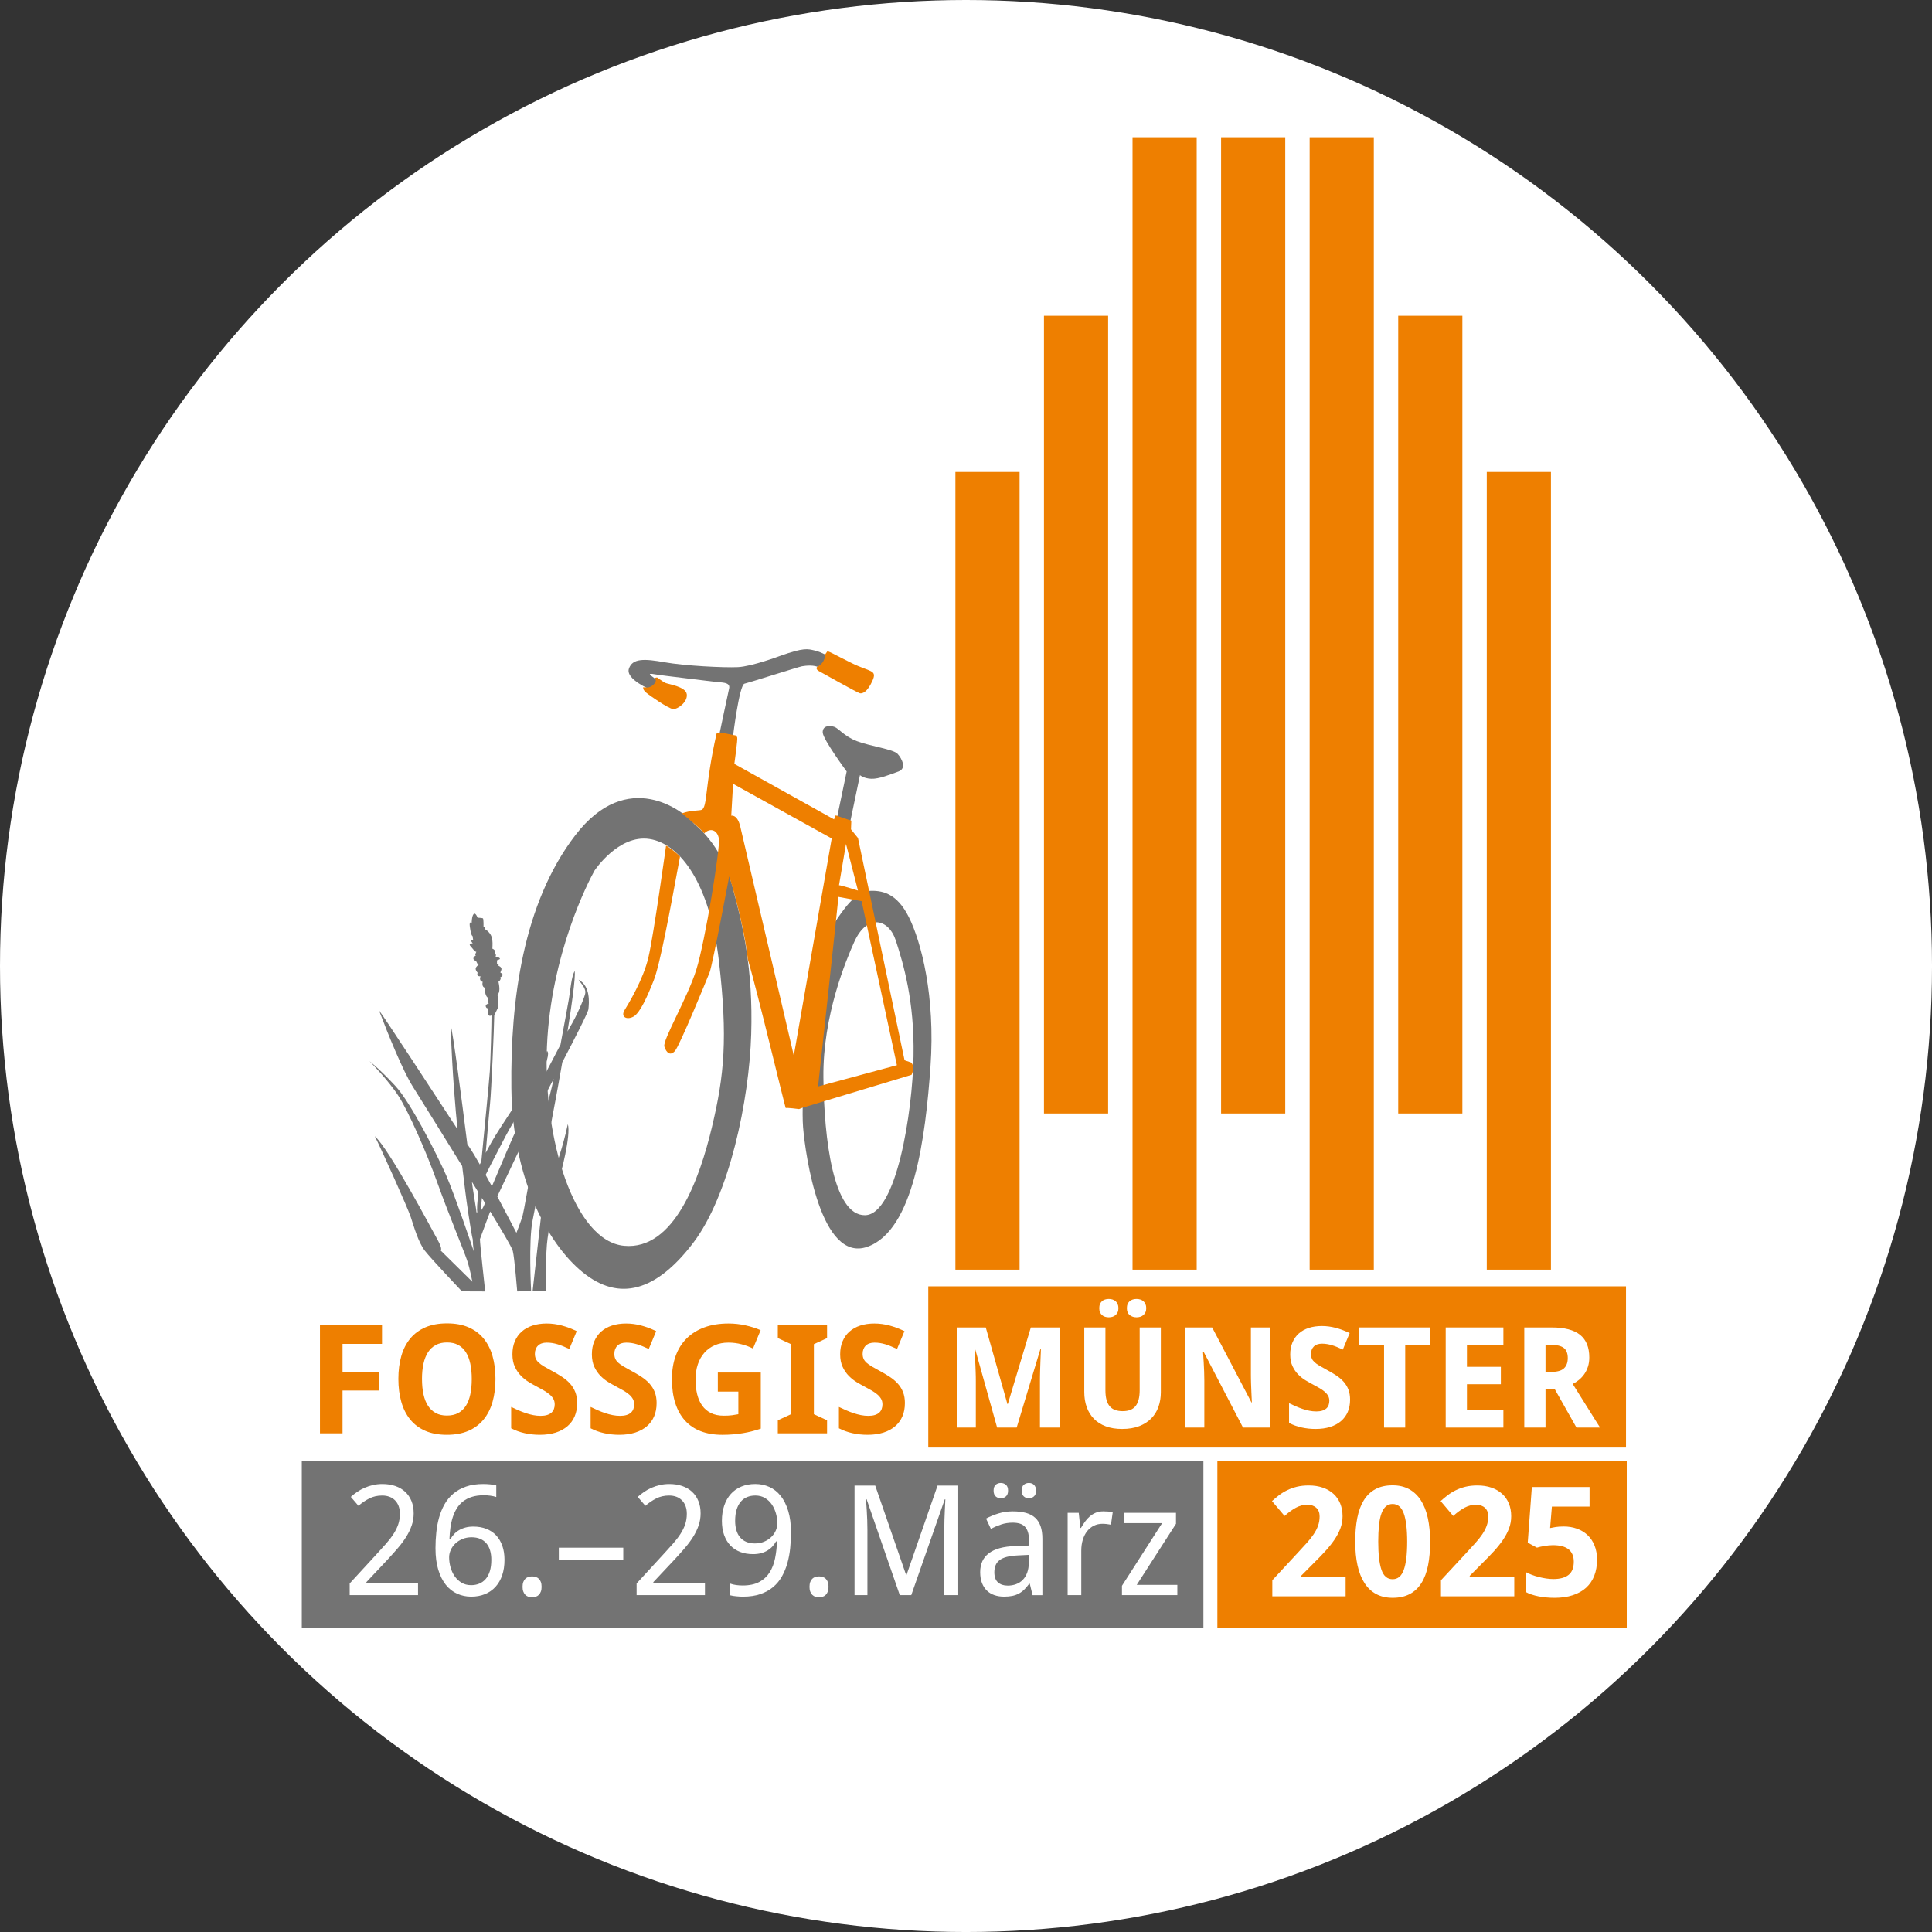<?xml version="1.0" encoding="UTF-8"?>
<svg xmlns="http://www.w3.org/2000/svg" version="1.1" viewBox="0 0 1984.25 1984.25">
  <rect x="0" y="0" width="1984.25" height="1984.25" fill="#333333" stroke="none"/>
  <defs>
    <style>
      .cls-1 {
        fill: #fff;
      }

      .cls-2 {
        fill: #737373;
      }

      .cls-3 {
        fill: #ee7f00;
      }
    </style>
  </defs>
  <!-- Generator: Adobe Illustrator 28.7.1, SVG Export Plug-In . SVG Version: 1.2.0 Build 142)  -->
  <g>
    <g id="Ebene_1">
      <circle class="cls-1" cx="992.13" cy="992.13" r="992.13"/>
      <rect class="cls-3" x="953.38" y="1321.12" width="716.59" height="165.57"/>
      <g>
        <path class="cls-1" d="M1024.09,1466.2l-22.58-80.69h-.63c.28,4.32.52,8.49.7,12.52.1,1.74.18,3.51.25,5.35.07,1.83.14,3.64.21,5.42.07,1.79.12,3.5.14,5.14.03,1.65.04,3.12.04,4.43v47.83h-19.48v-102.85h29.68l22.23,78.65h.42l23.64-78.65h29.69v102.85h-20.33v-48.68c0-1.23,0-2.6.04-4.15.02-1.55.05-3.19.11-4.93.04-1.74.11-3.5.18-5.28s.13-3.51.18-5.21c.18-3.94.35-8.05.49-12.31h-.56l-24.34,80.55h-20.05Z"/>
        <path class="cls-1" d="M1192.23,1363.35v66.55c0,5.35-.81,10.32-2.43,14.92-1.62,4.6-4.08,8.58-7.39,11.96-3.3,3.37-7.44,6.02-12.42,7.95-4.97,1.92-10.81,2.88-17.51,2.88-6.34,0-11.93-.9-16.78-2.71-4.86-1.81-8.91-4.37-12.16-7.7-3.26-3.33-5.74-7.33-7.42-12-1.69-4.66-2.53-9.86-2.53-15.58v-66.27h21.73v64.66c0,3.79.38,7.05,1.12,9.74.75,2.7,1.87,4.91,3.35,6.62,1.47,1.71,3.31,2.96,5.52,3.76,2.2.8,4.79,1.2,7.74,1.2,6.14,0,10.59-1.79,13.33-5.35,2.74-3.57,4.12-8.94,4.12-16.11v-64.52h21.73ZM1128.98,1343.58c0-1.64.25-3.06.77-4.25.52-1.2,1.21-2.18,2.08-2.96.87-.77,1.89-1.35,3.09-1.72,1.19-.38,2.47-.56,3.83-.56s2.64.18,3.84.56c1.19.38,2.23.95,3.13,1.72.89.78,1.6,1.76,2.15,2.96.53,1.19.81,2.61.81,4.25s-.27,2.98-.81,4.15c-.54,1.17-1.25,2.15-2.15,2.92-.89.78-1.94,1.35-3.13,1.73-1.2.37-2.47.56-3.84.56s-2.64-.19-3.83-.56c-1.2-.38-2.23-.95-3.09-1.73-.87-.77-1.56-1.74-2.08-2.92-.52-1.17-.77-2.55-.77-4.15ZM1157.34,1343.58c0-1.64.25-3.06.77-4.25.52-1.2,1.22-2.18,2.11-2.96.89-.77,1.95-1.35,3.16-1.72,1.22-.38,2.53-.56,3.94-.56,1.31,0,2.57.18,3.77.56,1.19.38,2.25.95,3.16,1.72.91.78,1.64,1.76,2.18,2.96.53,1.19.81,2.61.81,4.25s-.27,2.98-.81,4.15c-.54,1.17-1.27,2.15-2.18,2.92-.91.78-1.97,1.35-3.16,1.73-1.2.37-2.45.56-3.77.56-2.81,0-5.18-.78-7.1-2.32-1.93-1.55-2.88-3.89-2.88-7.03Z"/>
        <path class="cls-1" d="M1304.28,1466.2h-27.64l-40.45-77.81h-.63c.28,3.62.52,7.2.7,10.77.19,3.04.34,6.25.46,9.6.12,3.36.18,6.37.18,9.04v48.39h-19.48v-102.85h27.51l40.38,77.03h.42c-.14-3.56-.31-7.08-.49-10.55-.04-1.5-.11-3.03-.18-4.6-.07-1.58-.13-3.15-.18-4.72-.05-1.58-.09-3.08-.11-4.54-.03-1.45-.04-2.77-.04-3.94v-48.68h19.55v102.85Z"/>
        <path class="cls-1" d="M1386.59,1437.64c0,4.6-.79,8.74-2.36,12.42-1.58,3.68-3.87,6.83-6.9,9.43-3.02,2.6-6.73,4.6-11.11,6.01-4.39,1.41-9.42,2.11-15.09,2.11-4.97,0-9.77-.52-14.39-1.55-4.62-1.03-8.9-2.58-12.83-4.64v-20.25c2.24,1.08,4.52,2.12,6.82,3.13,2.3,1.01,4.64,1.91,7,2.71,2.37.8,4.73,1.43,7.11,1.9,2.37.46,4.72.7,7.06.7s4.44-.27,6.16-.81c1.71-.54,3.09-1.3,4.15-2.25,1.06-.96,1.83-2.11,2.32-3.45.49-1.33.74-2.8.74-4.39,0-1.93-.4-3.63-1.23-5.1-.82-1.48-1.97-2.87-3.44-4.15-1.48-1.29-3.26-2.54-5.35-3.76-2.09-1.22-4.43-2.52-7-3.87-2.16-1.12-4.57-2.48-7.25-4.08s-5.2-3.58-7.56-5.95c-2.37-2.37-4.35-5.22-5.94-8.58-1.6-3.35-2.39-7.37-2.39-12.07s.76-8.71,2.29-12.34,3.69-6.71,6.5-9.22c2.81-2.51,6.23-4.42,10.24-5.74,4.01-1.31,8.5-1.97,13.47-1.97,2.49,0,4.92.17,7.28.49,2.37.33,4.72.8,7.04,1.41,2.32.61,4.65,1.36,7,2.25,2.34.89,4.76,1.92,7.24,3.09l-7.03,16.95c-2.11-.98-4.08-1.85-5.92-2.6-1.82-.75-3.61-1.38-5.35-1.9s-3.44-.9-5.1-1.16-3.34-.39-5.02-.39c-3.66,0-6.47.97-8.41,2.92s-2.92,4.54-2.92,7.77c0,1.74.3,3.28.89,4.61.58,1.34,1.52,2.59,2.81,3.76,1.29,1.17,2.95,2.38,5,3.59,2.03,1.22,4.51,2.6,7.41,4.15,3.52,1.88,6.76,3.79,9.71,5.74s5.5,4.1,7.63,6.47c2.13,2.37,3.79,5.06,4.96,8.05,1.17,3.01,1.76,6.52,1.76,10.55Z"/>
        <path class="cls-1" d="M1443.22,1466.2h-21.73v-84.7h-25.82v-18.15h73.3v18.15h-25.75v84.7Z"/>
        <path class="cls-1" d="M1544.04,1466.2h-59.24v-102.85h59.24v17.87h-37.43v22.58h34.83v17.87h-34.83v26.52h37.43v18.01Z"/>
        <path class="cls-1" d="M1587.3,1426.74v39.46h-21.8v-102.85h28.14c13.17,0,22.91,2.55,29.19,7.63,6.28,5.09,9.43,12.81,9.43,23.19,0,3.51-.47,6.7-1.41,9.56-.94,2.87-2.19,5.41-3.76,7.63-1.58,2.23-3.38,4.18-5.42,5.84-2.04,1.67-4.19,3.07-6.44,4.19,5.21,8.35,9.87,15.8,14,22.37,1.79,2.81,3.51,5.56,5.17,8.23,1.67,2.67,3.16,5.07,4.47,7.18,1.31,2.1,2.39,3.79,3.23,5.06l1.2,1.97h-24.2l-22.3-39.46h-9.5ZM1587.3,1409.01h5.92c6.05,0,10.39-1.2,13.01-3.62,2.62-2.42,3.94-5.97,3.94-10.66s-1.4-8.35-4.22-10.42c-2.82-2.06-7.18-3.09-13.09-3.09h-5.56v27.79Z"/>
      </g>
      <rect class="cls-3" x="1250.29" y="1500.79" width="420.45" height="171.45"/>
      <rect class="cls-2" x="309.96" y="1500.79" width="925.99" height="171.45"/>
      <g>
        <path class="cls-1" d="M1382.05,1639.47h-75.32v-16.51l26.41-28.47c3.32-3.58,6.35-6.89,9.05-9.9,2.72-3.02,5.04-5.97,6.98-8.83,1.95-2.87,3.46-5.78,4.53-8.75,1.08-2.97,1.61-6.17,1.61-9.6,0-3.79-1.14-6.73-3.42-8.83-2.28-2.09-5.33-3.15-9.17-3.15-4.05,0-7.94,1-11.67,3-3.73,2-7.65,4.84-11.74,8.52l-12.9-15.28c2.3-2.09,4.71-4.11,7.22-6.03,2.51-1.92,5.27-3.62,8.29-5.1,3.01-1.49,6.35-2.67,9.97-3.58,3.64-.89,7.7-1.34,12.21-1.34,5.37,0,10.2.74,14.47,2.23,4.28,1.49,7.92,3.6,10.95,6.34,3.01,2.73,5.33,6.06,6.94,9.94,1.61,3.89,2.42,8.26,2.42,13.13,0,4.4-.76,8.62-2.3,12.63-1.54,4.02-3.64,7.96-6.3,11.82-2.66,3.86-5.74,7.7-9.25,11.52-3.51,3.81-7.26,7.69-11.25,11.63l-13.51,13.59v1.07h45.76v19.96Z"/>
        <path class="cls-1" d="M1468.8,1583.35c0,9.06-.7,17.15-2.11,24.26-1.41,7.12-3.65,13.15-6.76,18.12-3.09,4.96-7.09,8.75-11.97,11.36-4.89,2.61-10.79,3.92-17.69,3.92-6.5,0-12.16-1.31-16.97-3.92s-8.81-6.4-11.98-11.36c-3.17-4.97-5.54-11.01-7.1-18.12-1.56-7.11-2.34-15.2-2.34-24.26s.7-17.17,2.11-24.33c1.4-7.17,3.65-13.23,6.71-18.19,3.08-4.97,7.04-8.76,11.9-11.4,4.86-2.64,10.74-3.95,17.66-3.95,6.45,0,12.08,1.31,16.89,3.91,4.81,2.61,8.83,6.4,12.05,11.37,3.23,4.96,5.63,11.03,7.21,18.19,1.59,7.17,2.38,15.3,2.38,24.41ZM1415.52,1583.35c0,12.8,1.1,22.42,3.3,28.87,2.2,6.45,6.01,9.68,11.44,9.68s9.14-3.2,11.47-9.6,3.5-16.05,3.5-28.95-1.17-22.51-3.5-28.97c-2.33-6.48-6.15-9.71-11.47-9.71-2.72,0-5,.82-6.87,2.45-1.88,1.64-3.39,4.07-4.57,7.29-1.18,3.23-2.02,7.26-2.54,12.09-.51,4.84-.76,10.46-.76,16.84Z"/>
        <path class="cls-1" d="M1555.25,1639.47h-75.32v-16.51l26.41-28.47c3.32-3.58,6.35-6.89,9.05-9.9,2.72-3.02,5.04-5.97,6.98-8.83,1.95-2.87,3.46-5.78,4.53-8.75,1.08-2.97,1.61-6.17,1.61-9.6,0-3.79-1.14-6.73-3.42-8.83-2.28-2.09-5.33-3.15-9.17-3.15-4.05,0-7.94,1-11.67,3-3.73,2-7.65,4.84-11.74,8.52l-12.9-15.28c2.3-2.09,4.71-4.11,7.22-6.03,2.51-1.92,5.27-3.62,8.29-5.1,3.01-1.49,6.35-2.67,9.97-3.58,3.64-.89,7.7-1.34,12.21-1.34,5.37,0,10.2.74,14.47,2.23,4.28,1.49,7.92,3.6,10.95,6.34,3.01,2.73,5.33,6.06,6.94,9.94,1.61,3.89,2.42,8.26,2.42,13.13,0,4.4-.76,8.62-2.3,12.63-1.54,4.02-3.64,7.96-6.3,11.82-2.66,3.86-5.74,7.7-9.25,11.52-3.51,3.81-7.26,7.69-11.25,11.63l-13.51,13.59v1.07h45.76v19.96Z"/>
        <path class="cls-1" d="M1606.14,1567.77c4.81,0,9.29.74,13.44,2.23,4.15,1.49,7.76,3.66,10.82,6.53,3.08,2.87,5.48,6.43,7.22,10.71,1.74,4.27,2.61,9.18,2.61,14.7,0,6.09-.96,11.56-2.85,16.39-1.89,4.84-4.68,8.94-8.36,12.29-3.69,3.36-8.26,5.92-13.71,7.71-5.45,1.8-11.71,2.69-18.77,2.69-2.81,0-5.6-.13-8.36-.39-2.77-.25-5.42-.62-7.95-1.11-2.53-.48-4.94-1.11-7.22-1.88-2.27-.77-4.33-1.67-6.18-2.69v-20.5c1.8,1.03,3.86,1.98,6.22,2.88,2.35.89,4.79,1.66,7.33,2.3s5.08,1.16,7.64,1.54c2.56.38,4.99.57,7.29.57,6.86,0,12.08-1.42,15.66-4.26,3.58-2.84,5.37-7.35,5.37-13.55,0-5.53-1.75-9.74-5.26-12.63-3.51-2.89-8.91-4.34-16.23-4.34-1.33,0-2.75.08-4.27.23-1.51.16-2.99.36-4.45.61-1.45.26-2.85.53-4.18.81-1.33.29-2.48.58-3.45.89l-9.45-5.07,4.22-57.19h59.27v20.11h-38.69l-1.84,22.03c1.63-.36,3.54-.72,5.71-1.07,2.17-.36,4.98-.54,8.4-.54Z"/>
      </g>
      <g>
        <path class="cls-1" d="M429.34,1638.27h-70.19v-12.01l26.94-29.32c3.85-4.15,7.28-7.95,10.31-11.39,3.03-3.44,5.61-6.79,7.74-10.08s3.76-6.58,4.88-9.89c1.13-3.31,1.7-6.91,1.7-10.81,0-3.03-.44-5.7-1.31-8-.87-2.31-2.11-4.28-3.73-5.89-1.61-1.62-3.52-2.84-5.73-3.65-2.21-.82-4.67-1.24-7.39-1.24-4.87,0-9.27.99-13.2,2.96-3.93,1.98-7.66,4.5-11.2,7.58l-7.84-9.16c2.05-1.85,4.26-3.58,6.62-5.2,2.36-1.61,4.9-3.01,7.62-4.19,2.73-1.18,5.59-2.12,8.62-2.81,3.02-.69,6.2-1.03,9.54-1.03,4.93,0,9.38.69,13.35,2.08,3.98,1.38,7.35,3.37,10.12,5.96,2.77,2.59,4.92,5.75,6.42,9.47,1.52,3.72,2.27,7.91,2.27,12.58,0,4.36-.67,8.52-2.03,12.47-1.36,3.95-3.23,7.84-5.62,11.66-2.39,3.83-5.23,7.66-8.54,11.51s-6.89,7.85-10.74,12.01l-21.63,23.01v.61h53.03v12.78Z"/>
        <path class="cls-1" d="M447.27,1590.16c0-5.38.27-10.74.82-16.08.53-5.34,1.48-10.46,2.84-15.35,1.36-4.9,3.23-9.46,5.58-13.66,2.36-4.21,5.36-7.86,9.01-10.96,3.64-3.1,8-5.54,13.08-7.31,5.08-1.77,11.03-2.66,17.86-2.66.97,0,2.05.03,3.23.08,1.17.04,2.37.14,3.58.26,1.2.13,2.36.29,3.46.46,1.1.18,2.09.39,2.96.66v11.93c-1.8-.62-3.82-1.08-6.08-1.38-2.25-.31-4.49-.46-6.7-.46-4.62,0-8.69.55-12.19,1.66-3.52,1.1-6.56,2.66-9.12,4.65-2.57,2-4.71,4.39-6.42,7.16-1.73,2.77-3.12,5.84-4.2,9.19-1.08,3.37-1.88,6.94-2.38,10.74-.52,3.79-.85,7.75-1,11.86h.92c1.03-1.85,2.27-3.58,3.73-5.2,1.46-1.62,3.16-3.01,5.12-4.15,1.95-1.16,4.15-2.07,6.58-2.73,2.44-.67,5.16-1,8.19-1,4.87,0,9.29.75,13.23,2.27,3.95,1.51,7.32,3.73,10.09,6.65,2.77,2.93,4.91,6.5,6.42,10.74,1.52,4.23,2.27,9.07,2.27,14.51,0,5.85-.8,11.1-2.38,15.78-1.6,4.67-3.87,8.63-6.85,11.89-2.97,3.25-6.56,5.76-10.77,7.5-4.21,1.74-8.93,2.61-14.16,2.61s-9.94-1-14.43-3c-4.5-2-8.38-5.06-11.66-9.16s-5.87-9.26-7.77-15.47c-1.89-6.2-2.85-13.55-2.85-22.02ZM483.83,1628.03c3.08,0,5.88-.53,8.42-1.58s4.73-2.65,6.58-4.78c1.85-2.13,3.27-4.82,4.27-8.08,1-3.25,1.51-7.12,1.51-11.58,0-3.59-.43-6.82-1.27-9.66-.85-2.85-2.12-5.28-3.81-7.27-1.69-2.01-3.81-3.54-6.35-4.62-2.53-1.08-5.5-1.62-8.89-1.62s-6.58.6-9.43,1.81c-2.84,1.2-5.27,2.77-7.27,4.69-2.01,1.93-3.56,4.12-4.66,6.58s-1.65,4.93-1.65,7.39c0,3.44.47,6.86,1.42,10.28.95,3.41,2.36,6.48,4.23,9.19,1.88,2.72,4.22,4.94,7.04,6.66,2.82,1.72,6.11,2.58,9.86,2.58Z"/>
        <path class="cls-1" d="M536.69,1629.72c0-1.95.25-3.6.77-4.96.51-1.36,1.2-2.46,2.08-3.31.87-.85,1.89-1.46,3.08-1.85s2.46-.58,3.85-.58,2.6.19,3.81.58c1.2.39,2.24,1,3.11,1.85.88.85,1.57,1.95,2.09,3.31.51,1.36.76,3.01.76,4.96s-.25,3.53-.76,4.89c-.52,1.36-1.21,2.47-2.09,3.35s-1.91,1.51-3.11,1.92c-1.21.41-2.48.61-3.81.61s-2.66-.2-3.85-.61c-1.18-.41-2.21-1.05-3.08-1.92s-1.57-1.99-2.08-3.35c-.52-1.36-.77-2.99-.77-4.89Z"/>
        <path class="cls-1" d="M573.94,1602.47v-12.93h66.19v12.93h-66.19Z"/>
        <path class="cls-1" d="M724.02,1638.27h-70.19v-12.01l26.94-29.32c3.85-4.15,7.28-7.95,10.31-11.39,3.03-3.44,5.61-6.79,7.74-10.08s3.76-6.58,4.88-9.89c1.13-3.31,1.7-6.91,1.7-10.81,0-3.03-.44-5.7-1.31-8-.87-2.31-2.11-4.28-3.73-5.89-1.61-1.62-3.52-2.84-5.73-3.65-2.21-.82-4.67-1.24-7.39-1.24-4.87,0-9.27.99-13.2,2.96-3.93,1.98-7.66,4.5-11.2,7.58l-7.84-9.16c2.05-1.85,4.26-3.58,6.62-5.2,2.36-1.61,4.9-3.01,7.62-4.19,2.73-1.18,5.59-2.12,8.62-2.81,3.02-.69,6.2-1.03,9.54-1.03,4.93,0,9.38.69,13.35,2.08,3.98,1.38,7.35,3.37,10.12,5.96,2.77,2.59,4.92,5.75,6.42,9.47,1.52,3.72,2.27,7.91,2.27,12.58,0,4.36-.67,8.52-2.03,12.47s-3.23,7.84-5.62,11.66c-2.39,3.83-5.23,7.66-8.54,11.51s-6.89,7.85-10.74,12.01l-21.63,23.01v.61h53.03v12.78Z"/>
        <path class="cls-1" d="M812.37,1573.77c0,5.39-.26,10.76-.81,16.13-.53,5.35-1.49,10.47-2.85,15.35-1.36,4.88-3.22,9.43-5.57,13.66-2.37,4.23-5.36,7.89-9.01,10.97-3.65,3.08-8,5.5-13.08,7.27-5.07,1.77-11.03,2.66-17.85,2.66-.97,0-2.05-.03-3.23-.07-1.18-.05-2.36-.15-3.54-.27-1.18-.13-2.33-.27-3.46-.42-1.13-.16-2.13-.36-3-.62v-12.01c1.79.67,3.82,1.16,6.07,1.46,2.26.31,4.5.46,6.7.46,6.93,0,12.62-1.21,17.09-3.62,4.46-2.41,8-5.68,10.62-9.81,2.61-4.14,4.47-8.94,5.57-14.43,1.1-5.49,1.79-11.29,2.04-17.4h-1c-1.03,1.85-2.26,3.57-3.7,5.16-1.44,1.59-3.13,2.97-5.07,4.15-1.95,1.18-4.15,2.1-6.62,2.77-2.46.67-5.21,1-8.24,1-4.87,0-9.29-.75-13.23-2.27-3.95-1.51-7.32-3.73-10.09-6.65-2.77-2.93-4.91-6.5-6.42-10.74-1.52-4.23-2.27-9.07-2.27-14.51,0-5.85.81-11.12,2.42-15.81,1.62-4.7,3.9-8.68,6.85-11.93,2.95-3.26,6.54-5.77,10.77-7.51,4.23-1.74,8.97-2.61,14.21-2.61s10,1,14.47,3c4.46,2.01,8.33,5.06,11.62,9.16,3.28,4.11,5.87,9.27,7.76,15.51,1.9,6.23,2.85,13.56,2.85,21.97ZM775.81,1535.98c-3.08,0-5.89.52-8.42,1.54-2.54,1.03-4.73,2.61-6.58,4.77s-3.27,4.86-4.28,8.12c-1,3.25-1.5,7.12-1.5,11.58,0,3.59.42,6.81,1.27,9.66s2.12,5.28,3.81,7.27c1.69,2.01,3.8,3.54,6.35,4.62,2.54,1.08,5.5,1.62,8.89,1.62s6.65-.6,9.47-1.81c2.82-1.2,5.23-2.77,7.23-4.7,2-1.92,3.55-4.11,4.65-6.57,1.1-2.46,1.66-4.93,1.66-7.39,0-3.44-.47-6.86-1.42-10.28-.96-3.41-2.37-6.49-4.23-9.23-1.88-2.75-4.22-4.97-7.05-6.66s-6.11-2.54-9.85-2.54Z"/>
        <path class="cls-1" d="M831.39,1629.72c0-1.95.25-3.6.77-4.96.51-1.36,1.2-2.46,2.08-3.31.87-.85,1.89-1.46,3.08-1.85s2.46-.58,3.85-.58,2.6.19,3.81.58c1.2.39,2.24,1,3.11,1.85.88.85,1.57,1.95,2.09,3.31.51,1.36.76,3.01.76,4.96s-.25,3.53-.76,4.89c-.52,1.36-1.21,2.47-2.09,3.35s-1.91,1.51-3.11,1.92c-1.21.41-2.48.61-3.81.61s-2.66-.2-3.85-.61c-1.18-.41-2.21-1.05-3.08-1.92s-1.57-1.99-2.08-3.35c-.52-1.36-.77-2.99-.77-4.89Z"/>
        <path class="cls-1" d="M924.13,1638.27l-34.1-98.52h-.61c.31,3.8.56,7.57.77,11.31.2,3.23.37,6.63.5,10.2s.19,6.81.19,9.74v67.26h-13.23v-112.52h21.24l31.71,91.74h.46l31.86-91.74h21.24v112.52h-14.31v-68.26c0-2.67.05-5.72.15-9.16.11-3.44.24-6.72.39-9.85.21-3.65.39-7.34.54-11.09h-.62l-34.4,98.36h-11.77Z"/>
        <path class="cls-1" d="M1060.49,1638.27l-2.85-11.7h-.61c-1.7,2.3-3.39,4.29-5.08,5.97-1.69,1.67-3.54,3.03-5.54,4.11-2.01,1.08-4.23,1.88-6.7,2.39-2.46.51-5.31.76-8.54.76-3.54,0-6.8-.5-9.77-1.5-2.98-1-5.56-2.54-7.74-4.62-2.18-2.08-3.88-4.69-5.12-7.84-1.23-3.16-1.85-6.89-1.85-11.2,0-8.41,2.97-14.88,8.9-19.39,5.92-4.51,14.94-6.98,27.05-7.39l14.16-.54v-5.31c0-3.44-.37-6.31-1.11-8.62-.74-2.31-1.82-4.17-3.23-5.58-1.41-1.41-3.16-2.42-5.23-3.04-2.08-.61-4.45-.92-7.12-.92-4.26,0-8.23.61-11.89,1.85-3.67,1.23-7.2,2.72-10.59,4.46l-4.93-10.54c3.8-2.05,8.04-3.79,12.7-5.23,4.67-1.44,9.57-2.16,14.71-2.16s9.75.53,13.58,1.58c3.82,1.05,6.98,2.72,9.47,5,2.49,2.28,4.35,5.2,5.57,8.74,1.24,3.53,1.85,7.82,1.85,12.85v57.88h-10.08ZM1020.47,1530.91c0-2.78.72-4.78,2.16-6,1.44-1.24,3.18-1.85,5.23-1.85s3.75.63,5.24,1.88c1.48,1.25,2.23,3.24,2.23,5.97s-.74,4.72-2.23,5.99c-1.49,1.29-3.23,1.93-5.24,1.93s-3.79-.64-5.23-1.93c-1.44-1.28-2.16-3.28-2.16-5.99ZM1034.79,1628.48c3.13,0,6.03-.48,8.69-1.45s4.98-2.45,6.92-4.43c1.95-1.98,3.48-4.47,4.58-7.47,1.1-3.01,1.66-6.53,1.66-10.59v-7.62l-11.01.54c-4.62.2-8.49.72-11.62,1.53-3.13.82-5.64,1.96-7.5,3.43-1.88,1.46-3.23,3.23-4.04,5.31-.82,2.08-1.24,4.43-1.24,7.04,0,4.72,1.24,8.19,3.73,10.39,2.49,2.21,5.76,3.3,9.82,3.3ZM1049.33,1530.91c0-2.78.72-4.78,2.16-6,1.44-1.24,3.18-1.85,5.23-1.85.98,0,1.91.15,2.81.46.89.31,1.68.78,2.35,1.42s1.2,1.45,1.61,2.43c.41.97.61,2.15.61,3.54,0,2.72-.74,4.72-2.23,5.99-1.49,1.29-3.21,1.93-5.16,1.93-2.05,0-3.79-.64-5.23-1.93-1.44-1.28-2.16-3.28-2.16-5.99Z"/>
        <path class="cls-1" d="M1133.07,1552.22c1.49,0,3.16.06,5,.19s3.44.32,4.77.58l-1.84,12.93c-1.44-.25-2.92-.47-4.43-.66-1.52-.18-2.94-.26-4.28-.26-3.23,0-6.18.65-8.84,1.96-2.67,1.31-4.97,3.18-6.89,5.62-1.93,2.44-3.42,5.36-4.47,8.77-1.05,3.41-1.58,7.2-1.58,11.35v45.56h-14v-84.5h11.39l1.69,15.47h.61c1.28-2.21,2.66-4.34,4.12-6.39,1.46-2.05,3.1-3.86,4.93-5.42,1.82-1.57,3.86-2.82,6.12-3.78,2.26-.95,4.82-1.42,7.69-1.42Z"/>
        <path class="cls-1" d="M1209.18,1638.27h-56.88v-9.62l41.25-64.34h-38.71v-10.54h52.95v11.24l-40.33,62.72h41.72v10.54Z"/>
      </g>
      <g>
        <path class="cls-3" d="M351.81,1472.1h-23.19v-111.19h63.73v19.32h-40.54v28.67h37.73v19.25h-37.73v43.96Z"/>
        <path class="cls-3" d="M508.86,1416.35c0,8.57-1,16.38-3,23.43-2.01,7.05-5.07,13.08-9.17,18.1-4.11,5.02-9.29,8.9-15.56,11.64-6.26,2.73-13.65,4.1-22.16,4.1s-15.92-1.37-22.17-4.1c-6.27-2.74-11.44-6.62-15.51-11.64-4.08-5.02-7.13-11.07-9.13-18.14-2-7.07-3-14.92-3-23.53s1-16.44,3-23.47c2.01-7.02,5.07-13.01,9.17-17.98,4.11-4.97,9.29-8.81,15.56-11.52,6.26-2.71,13.67-4.07,22.24-4.07s15.9,1.35,22.13,4.07c6.24,2.71,11.39,6.57,15.48,11.56,4.08,5,7.13,11,9.13,18.03,2,7.02,3,14.87,3,23.54ZM433.42,1416.35c0,5.83.51,11.07,1.52,15.71,1.02,4.64,2.58,8.57,4.68,11.79,2.1,3.22,4.76,5.69,7.95,7.41s6.99,2.59,11.41,2.59,8.38-.86,11.59-2.59,5.85-4.2,7.91-7.41c2.05-3.22,3.57-7.15,4.56-11.79s1.48-9.88,1.48-15.71-.49-11.07-1.48-15.71-2.51-8.58-4.56-11.83c-2.06-3.25-4.68-5.73-7.88-7.45-3.19-1.73-7.02-2.59-11.48-2.59s-8.24.86-11.48,2.59c-3.25,1.72-5.92,4.21-8.03,7.45-2.1,3.25-3.66,7.19-4.68,11.83-1.01,4.64-1.52,9.88-1.52,15.71Z"/>
        <path class="cls-3" d="M592.75,1441.22c0,4.97-.85,9.44-2.55,13.42s-4.18,7.38-7.45,10.19c-3.28,2.81-7.28,4.98-12.02,6.5-4.74,1.52-10.18,2.28-16.31,2.28-5.37,0-10.56-.55-15.56-1.67-4.99-1.11-9.61-2.79-13.87-5.01v-21.91c2.43,1.17,4.89,2.3,7.37,3.39,2.49,1.09,5.01,2.06,7.57,2.93,2.56.86,5.12,1.54,7.68,2.05,2.56.51,5.11.76,7.65.76s4.8-.29,6.65-.88c1.85-.58,3.35-1.39,4.49-2.44,1.14-1.03,1.97-2.28,2.51-3.72s.8-3.03.8-4.75c0-2.08-.44-3.92-1.33-5.51-.89-1.6-2.13-3.09-3.72-4.49-1.6-1.39-3.52-2.75-5.78-4.08-2.26-1.31-4.79-2.71-7.57-4.18-2.33-1.22-4.94-2.69-7.84-4.41-2.88-1.73-5.61-3.86-8.17-6.43-2.57-2.56-4.71-5.65-6.43-9.27-1.72-3.63-2.59-7.98-2.59-13.05s.82-9.42,2.47-13.34c1.65-3.93,4-7.25,7.04-9.96s6.73-4.78,11.07-6.2c4.33-1.42,9.18-2.13,14.56-2.13,2.69,0,5.31.18,7.88.53,2.56.35,5.09.86,7.6,1.52,2.52.66,5.03,1.47,7.57,2.43,2.53.96,5.14,2.08,7.84,3.35l-7.61,18.33c-2.29-1.06-4.41-2-6.39-2.81s-3.91-1.49-5.78-2.06c-1.88-.56-3.71-.98-5.51-1.25-1.8-.28-3.61-.42-5.43-.42-3.95,0-6.98,1.06-9.09,3.16-2.1,2.1-3.16,4.9-3.16,8.4,0,1.88.32,3.54.95,4.99s1.65,2.8,3.04,4.07c1.39,1.27,3.2,2.56,5.4,3.88,2.21,1.31,4.88,2.81,8.03,4.49,3.8,2.02,7.3,4.09,10.49,6.2,3.2,2.1,5.95,4.43,8.26,6.99,2.3,2.56,4.09,5.47,5.36,8.71,1.26,3.24,1.9,7.05,1.9,11.41Z"/>
        <path class="cls-3" d="M674.36,1441.22c0,4.97-.85,9.44-2.55,13.42s-4.18,7.38-7.45,10.19c-3.28,2.81-7.28,4.98-12.02,6.5-4.74,1.52-10.18,2.28-16.31,2.28-5.37,0-10.56-.55-15.56-1.67-4.99-1.11-9.61-2.79-13.87-5.01v-21.91c2.43,1.17,4.89,2.3,7.37,3.39,2.49,1.09,5.01,2.06,7.57,2.93,2.56.86,5.12,1.54,7.68,2.05,2.56.51,5.11.76,7.65.76s4.8-.29,6.65-.88c1.85-.58,3.35-1.39,4.49-2.44,1.14-1.03,1.97-2.28,2.51-3.72s.8-3.03.8-4.75c0-2.08-.44-3.92-1.33-5.51-.89-1.6-2.13-3.09-3.72-4.49-1.6-1.39-3.52-2.75-5.78-4.08-2.26-1.31-4.79-2.71-7.57-4.18-2.33-1.22-4.94-2.69-7.84-4.41-2.88-1.73-5.61-3.86-8.17-6.43-2.57-2.56-4.71-5.65-6.43-9.27-1.72-3.63-2.59-7.98-2.59-13.05s.82-9.42,2.47-13.34c1.65-3.93,4-7.25,7.04-9.96s6.73-4.78,11.07-6.2c4.33-1.42,9.18-2.13,14.56-2.13,2.69,0,5.31.18,7.88.53,2.56.35,5.09.86,7.6,1.52,2.52.66,5.03,1.47,7.57,2.43,2.53.96,5.14,2.08,7.84,3.35l-7.61,18.33c-2.29-1.06-4.41-2-6.39-2.81s-3.91-1.49-5.78-2.06c-1.88-.56-3.71-.98-5.51-1.25-1.8-.28-3.61-.42-5.43-.42-3.95,0-6.98,1.06-9.09,3.16-2.1,2.1-3.16,4.9-3.16,8.4,0,1.88.32,3.54.95,4.99s1.65,2.8,3.04,4.07c1.39,1.27,3.2,2.56,5.4,3.88,2.21,1.31,4.88,2.81,8.03,4.49,3.8,2.02,7.3,4.09,10.49,6.2,3.2,2.1,5.95,4.43,8.26,6.99,2.3,2.56,4.09,5.47,5.36,8.71,1.26,3.24,1.9,7.05,1.9,11.41Z"/>
        <path class="cls-3" d="M737.25,1409.66h44.11v57.65c-2.94.96-5.91,1.84-8.9,2.62-3,.79-6.1,1.45-9.32,1.98-3.23.53-6.59.96-10.11,1.25-3.53.31-7.27.46-11.22.46-8.32,0-15.69-1.23-22.09-3.69-6.42-2.45-11.81-6.11-16.2-10.95-4.38-4.85-7.71-10.82-10-17.95-2.28-7.13-3.42-15.35-3.42-24.68,0-8.72,1.26-16.61,3.8-23.65,2.53-7.05,6.27-13.05,11.22-17.99,4.94-4.94,11.03-8.75,18.25-11.41,7.23-2.66,15.5-4,24.84-4,5.92,0,11.74.64,17.41,1.9,5.68,1.27,10.88,2.92,15.59,4.95l-7.84,18.86c-3.45-1.73-7.34-3.17-11.67-4.34-4.34-1.17-8.89-1.75-13.65-1.75-5.17,0-9.82.9-13.95,2.7-4.14,1.8-7.67,4.35-10.61,7.65-2.94,3.3-5.2,7.28-6.77,11.94-1.57,4.66-2.36,9.86-2.36,15.59s.54,10.48,1.63,15.02c1.1,4.54,2.8,8.46,5.14,11.75,2.33,3.3,5.34,5.85,9.02,7.68,3.67,1.82,8.07,2.73,13.19,2.73,3.35,0,6.17-.15,8.48-.46,2.3-.3,4.47-.66,6.5-1.06v-23.2h-21.07v-19.62Z"/>
        <path class="cls-3" d="M849.43,1472.1h-50.58v-13.39l13.53-6.23v-71.95l-13.53-6.24v-13.39h50.58v13.39l-13.54,6.24v71.95l13.54,6.23v13.39Z"/>
        <path class="cls-3" d="M929.36,1441.22c0,4.97-.85,9.44-2.55,13.42-1.7,3.98-4.18,7.38-7.45,10.19-3.28,2.81-7.28,4.98-12.02,6.5-4.74,1.52-10.18,2.28-16.31,2.28-5.37,0-10.56-.55-15.56-1.67-4.99-1.11-9.61-2.79-13.87-5.01v-21.91c2.43,1.17,4.89,2.3,7.37,3.39,2.49,1.09,5.01,2.06,7.57,2.93,2.56.86,5.12,1.54,7.68,2.05,2.56.51,5.11.76,7.65.76s4.8-.29,6.65-.88c1.85-.58,3.35-1.39,4.49-2.44,1.14-1.03,1.97-2.28,2.51-3.72s.8-3.03.8-4.75c0-2.08-.44-3.92-1.33-5.51-.89-1.6-2.13-3.09-3.72-4.49-1.6-1.39-3.52-2.75-5.78-4.08-2.26-1.31-4.79-2.71-7.57-4.18-2.33-1.22-4.94-2.69-7.84-4.41-2.88-1.73-5.61-3.86-8.17-6.43-2.57-2.56-4.71-5.65-6.43-9.27-1.72-3.63-2.59-7.98-2.59-13.05s.82-9.42,2.47-13.34c1.65-3.93,4-7.25,7.04-9.96s6.73-4.78,11.07-6.2c4.33-1.42,9.18-2.13,14.56-2.13,2.69,0,5.31.18,7.88.53,2.56.35,5.09.86,7.6,1.52,2.52.66,5.03,1.47,7.57,2.43,2.53.96,5.14,2.08,7.84,3.35l-7.61,18.33c-2.29-1.06-4.41-2-6.39-2.81s-3.91-1.49-5.78-2.06c-1.88-.56-3.71-.98-5.51-1.25-1.8-.28-3.61-.42-5.43-.42-3.95,0-6.98,1.06-9.09,3.16-2.1,2.1-3.16,4.9-3.16,8.4,0,1.88.32,3.54.95,4.99s1.65,2.8,3.04,4.07c1.39,1.27,3.2,2.56,5.4,3.88,2.21,1.31,4.88,2.81,8.03,4.49,3.8,2.02,7.3,4.09,10.49,6.2,3.2,2.1,5.95,4.43,8.26,6.99,2.3,2.56,4.09,5.47,5.36,8.71,1.26,3.24,1.9,7.05,1.9,11.41Z"/>
      </g>
      <g>
        <polygon class="cls-3" points="981.24 484.72 1047.14 484.72 1047.14 1304 981.24 1304 981.24 484.72 981.24 484.72"/>
        <polygon class="cls-3" points="1072.2 324.3 1138.09 324.3 1138.09 1143.59 1072.2 1143.59 1072.2 324.3 1072.2 324.3"/>
        <polygon class="cls-3" points="1163.16 140.96 1229.05 140.96 1229.05 1304 1163.16 1304 1163.16 140.96 1163.16 140.96"/>
        <polygon class="cls-3" points="1254.11 140.96 1320 140.96 1320 1143.59 1254.11 1143.59 1254.11 140.96 1254.11 140.96"/>
        <polygon class="cls-3" points="1345.07 140.96 1410.96 140.96 1410.96 1304 1345.07 1304 1345.07 140.96 1345.07 140.96"/>
        <polygon class="cls-3" points="1436.03 324.3 1501.92 324.3 1501.92 1143.59 1436.03 1143.59 1436.03 324.3 1436.03 324.3"/>
        <polygon class="cls-3" points="1526.98 484.72 1592.88 484.72 1592.88 1304 1526.98 1304 1526.98 484.72 1526.98 484.72"/>
      </g>
      <path class="cls-2" d="M677.57,700.66l-9.34-7.06s-3.42-2.51,3.87-1.14,59.45,7.29,63.77,7.97,14.58-.23,12.98,6.61-10.02,47.15-10.02,47.15l14.12,1.14s6.15-50.11,11.39-53.07c7.29-1.82,55.57-17.31,59.45-17.99,3.87-.68,12.75-1.59,17.54,1.37,4.78,2.96,11.62-10.48,11.62-10.48,0,0-9.11-5.47-16.17-7.06s-10.7-3.42-35.99,5.69c0,0-28.47,10.7-43.05,11.39-14.58.68-54.66-1.37-75.16-5.01-20.5-3.64-33.03-4.33-36.67,6.61-3.64,10.93,22.55,21.64,22.55,21.64,0,0,11.16.23,9.79-3.42s-.68-4.33-.68-4.33Z"/>
      <path class="cls-2" d="M751.7,908.49c-11.27-41.68-37.92-61.49-37.92-61.49-11.62-14.35-69.35-59.1-122.99,10.93-53.64,70.04-66.62,169.11-65.59,259.65,1.02,90.53,35.87,158.86,73.45,189.27,37.58,30.41,75.5,19.13,113.08-30.06,37.58-49.2,57.74-147.25,59.79-214.55,2.05-67.3-8.54-112.06-19.82-153.74ZM731.2,1157.54c-12.64,52.95-38.61,126.75-90.19,121.96-51.59-4.78-83.36-110.35-79.26-204.98,4.1-94.63,42.36-168.77,48.85-180.38,0,0,24.6-37.24,56.37-32.46,31.77,4.78,62.18,46.12,71.4,125.38s5.47,117.52-7.17,170.48Z"/>
      <path class="cls-2" d="M933.45,941.97c-12.64-25.28-28.01-27.67-41.34-26.99-13.32.68-26.31,19.47-35.87,34.16,0,0-11.62,41-19.13,65.25-7.52,24.26-14.69,114.79-12.3,143.49,2.39,28.7,18.11,139.39,65.94,122.65,47.83-16.74,59.79-112.74,64.91-185.17,5.12-72.43-9.57-128.11-22.21-153.4ZM938.24,1084.77c-1.02,57.05-17.42,162.96-49.88,163.3-32.46.34-42.02-77.55-42.7-141.44-.68-63.89,23.59-121.29,31.77-139.39,12.98-28.7,35.19-24.26,42.7-1.02,7.52,23.23,19.13,61.49,18.11,118.55Z"/>
      <path class="cls-2" d="M859.66,839.82l9.91-47.49s-24.26-32.8-24.6-39.97c-.34-7.17,7.17-7.52,11.96-5.81,4.78,1.71,9.91,9.57,23.23,14.69,13.32,5.12,37.24,8.2,41.68,12.98,4.44,4.78,9.57,15.03,1.02,18.11-8.54,3.07-20.16,7.86-28.01,7.52-7.86-.34-11.62-3.76-11.62-3.76l-11.62,55.69-11.96-11.96Z"/>
      <g>
        <path class="cls-3" d="M935.84,1091.26c-5.47-1.71-6.83-2.39-6.83-2.39l-47.83-228.21-7.17-8.88.34-8.88-16.06-5.47-1.71,4.1-102.37-56.99s3.63-25.69,2.95-27.05c-.13-.26-.72-2.09-1.85-2.21-4.72-.49-18.34-4.83-19.41-1.64-12.3,54.66-9.09,75.44-15.37,78.13-2.13.91-11.74.38-20.08,3.61,0,0,20.5,16.74,22.89,20.5,6.15-6.15,13.67-3.42,15.03,5.81s-14.01,104.88-23.23,134.26c-9.22,29.38-34.85,72.43-32.8,78.92,2.05,6.49,6.15,9.91,10.93,4.44,4.78-5.47,32.46-72.77,35.53-80.63,3.07-7.86,20.16-98.73,20.16-98.73,0,0,14.8,46.58,19.13,85.41,9.57,31.77,38.48,153.44,38.95,152.71s13.67,1.02,13.67,1.02l3.42-1.37,112.06-33.82s4.1-7.86-.34-12.64ZM868.88,866.81l12.3,47.83s-13.7-4.31-18.15-5.29c-.71-.16-1.19-.23-1.33-.18l7.17-42.36ZM815.25,1084.09s-51.93-222.75-55-235.39c-3.07-12.64-9.22-10.93-9.22-10.93,0,0,1.87-31.73,1.87-32.75l101.31,56.13-38.94,222.95ZM840.19,1115.86s21.18-193.71,20.84-194.73l23.91,4.44,36.21,168.43-80.97,21.86Z"/>
        <path class="cls-3" d="M684.06,868.51s-12.64,91.56-18.11,114.79c-5.47,23.23-20.5,47.49-24.6,54.32s2.39,10.25,9.22,6.49,14.35-20.84,20.84-37.24c6.49-16.4,16.74-71.74,26.99-127.09-2.05-2.73-13.32-11.27-14.35-11.27Z"/>
        <path class="cls-3" d="M841.1,689.27c3.42,1.82,39.63,22.32,42.14,22.78,2.51.46,7.52-1.14,12.75-12.75,5.24-11.62-2.28-8.88-21.18-18.22-18.9-9.34-24.37-12.98-25.28-11.84-.91,1.14-2.05,2.96-2.05,2.96,0,0,.46,8.2-8.2,12.75-.64.34-1.59,2.51,1.82,4.33Z"/>
        <path class="cls-3" d="M660.66,705.7c.01-.09.03-.17.05-.26,0,0-.2.12-.05.26Z"/>
        <path class="cls-3" d="M663.67,711.36c3.42,2.96,22.78,16.4,27.56,16.85s15.26-7.29,14.12-15.26c-1.14-7.97-19.36-10.25-22.09-11.62s-8.2-5.47-8.2-5.47c0,0-2.05-.23-2.73.91,3.87,2.28-2.28,9.34-7.52,9.34-3.05,0-3.94-.23-4.15-.43-.22,1.28-.19,2.89,3.01,5.66Z"/>
      </g>
      <g>
        <path class="cls-2" d="M594.2,1006.11c2.81,4.54,8.22,9.09,6.71,14.93-1.51,5.84-9.09,23.15-15.36,33.54-.59.98-1.52,2.63-2.71,4.82,4.43-27.46,8.19-54.25,7.47-62.16-3.46,5.19-4.54,20.12-6.06,28.78-.81,4.64-4.61,25.74-8.62,46.9-15.16,28.8-41.48,80.19-44.61,85.96-2.88,5.3-17,38.51-25.81,59.57-2.15-3.99-4.31-7.95-6.43-11.78,1.83-3.7,7.11-14.3,10.81-21.17,4.54-8.44,13.85-28.13,24.88-44.14,11.03-16.01,33.75-57.77,27.26-62.1,0,0-2.16,8.01-10.17,21.2-8.01,13.2-39.16,58.85-46.95,72.92-2.15,3.87-4.08,7.45-5.77,10.66,1.97-23.06,3.9-45.24,4.47-50.68,1.3-12.33,4.11-76.81,4.33-90.66,3.46-7.14,5.19-9.74,3.89-10.39-.43-5.63.43-10.17-1.08-10.39,3.89-2.38,2.16-10.39,1.51-13.63,2.38-1.51,2.81-4.54,1.73-4.54,3.46-1.3,3.03-4.11.43-4.54-.87-1.73,3.89-4.54-2.38-7.57,1.3-1.51-1.3-1.95-1.3-1.95v-3.46s3.03-.87,3.03-1.51-1.3-1.95-4.54-1.73c.87-2.6.22-3.25-.43-2.6s2.16-4.11-2.81-6.06c.43-8.44.65-14.71-7.36-19.91.43-2.81-1.73-1.95-1.73-1.95,0,0,.22-8.87-.65-9.3s-5.41-.65-5.41-.65c0,0-2.16-5.84-4.11-3.68-1.95,2.16-1.95,8.87-1.95,8.87,0,0-2.81-2.16-1.95,3.89s1.51,9.09,2.81,9.74c.43,3.03.65,4.33.65,4.33,0,0-2.6-.22-1.95,1.08s1.51,2.16,1.51,2.16c0,0-5.19-.22-2.16,3.03s3.89,5.41,5.84,5.63c-.87,1.95-1.73,3.25-.43,3.68-3.25,1.95-3.46,4.11-.65,5.41,2.16,1.08,1.08,3.03,3.46,3.89-2.38,2.6-4.98,3.89-1.08,8.44-1.51,4.33,3.03,3.68,3.03,3.68-1.73,4.11,1.08,5.63,2.16,5.63-1.08,5.41,1.73,6.06,2.81,6.27-1.3,4.11.87,9.3,2.38,9.95-.43,4.33,1.08,6.06,1.08,6.06,0,0-3.89.87-3.03,3.25s2.38,1.51,2.38,1.51c0,0-2.16,9.95,3.46,7.57,0,9.3-.87,44.14-1.73,57.34-.58,8.85-5.25,57.09-8.71,92.48-.6,1.21-1.12,2.3-1.58,3.25-4.17-7.35-7.86-13.54-10.48-17.41-.63-.93-1.42-2.11-2.35-3.51-5.74-45.86-14.91-116.38-17.12-121.99,1.5,47.88,5.16,88.6,7.08,106.77-25.06-38.17-75.18-115.25-80.64-122.13,9.74,25.75,24.67,62.31,34.62,78.11,8.14,12.92,34.65,55.64,50.79,81.78,1.51,12,2.99,23.91,3.3,26.83.65,6.06,5.84,42.19,7.57,48.47.22,7.36,1.08,12.33,1.08,12.33,0,0-19.69-58.42-28.56-78.54-8.87-20.12-35.92-74-51.93-91.31-16.01-17.31-26.61-25.53-26.61-25.53,0,0,19.47,19.69,29.86,35.92,10.39,16.23,28.78,57.99,39.81,88.93,11.03,30.94,27.26,69.89,30.51,79.62,3.25,9.74,5.41,22.07,5.41,22.07l-32.67-32.24s2.81-.43-3.25-11.25c-6.06-10.82-48.9-91.96-64.26-106.02,7.14,14.28,33.75,73.35,37,83.3,3.25,9.95,7.79,25.75,14.28,34.19,6.49,8.44,38.08,41.76,38.08,41.76.65.22,24.02.22,24.02.22,0,0-5.41-48.9-5.41-53.66,3.61-10.08,9.23-24.99,10.54-28.47,11.23,18.28,22.17,36.54,23.22,40.58,1.73,6.71,4.54,41.54,4.54,41.54l14.28-.43s-2.81-51.5,1.51-72.48c4.33-20.99,21.2-111.21,23.8-125.06.88-4.7,3.58-19.37,6.7-37.36,12.71-24.35,26.48-51.09,26.84-54.6.65-6.27,2.38-23.58-10.17-30.29ZM490.34,1244.98s-1.27.49-1.06-.38c.22-.87-4.13-25.37-4.57-30.57,0-.06-.01-.13-.02-.22,1.91,3.11,4.15,6.72,6.57,10.63-.21,2.11-.38,3.78-.49,4.95-1.49,14.88-.47,15.56-.43,15.58ZM498.13,1235.67c-1.73,4.76-4.33,8.01-4.33,8.01,0,0,.44-5.19,1.12-13.33,1.06,1.71,2.14,3.46,3.24,5.23-.01.03-.02.06-.03.09ZM566.5,1117.32c-4.33,16.66-19.91,82.87-22.07,91.74s-6.06,33.1-7.57,38.95c-1.51,5.84-6.49,18.18-6.49,18.18,0,0-9.06-17.62-19.63-37.44,13.7-28.87,43-90.7,45.81-97.14,1.12-2.57,5.94-11.83,12.12-23.65-.83,3.87-1.57,7.08-2.16,9.37Z"/>
        <path class="cls-2" d="M566.28,1209.93c-3.89,8.87-9.09,25.53-11.03,42.84-1.95,17.31-8.22,73.13-8.22,73.13h13.41s-.22-39.6,1.95-54.09c2.16-14.5,7.57-50.41,10.6-57.55,3.03-7.14,13.63-48.9,10.17-59.72-4.54,21.85-12.98,46.52-16.88,55.39Z"/>
      </g>
    </g>
  </g>
</svg>